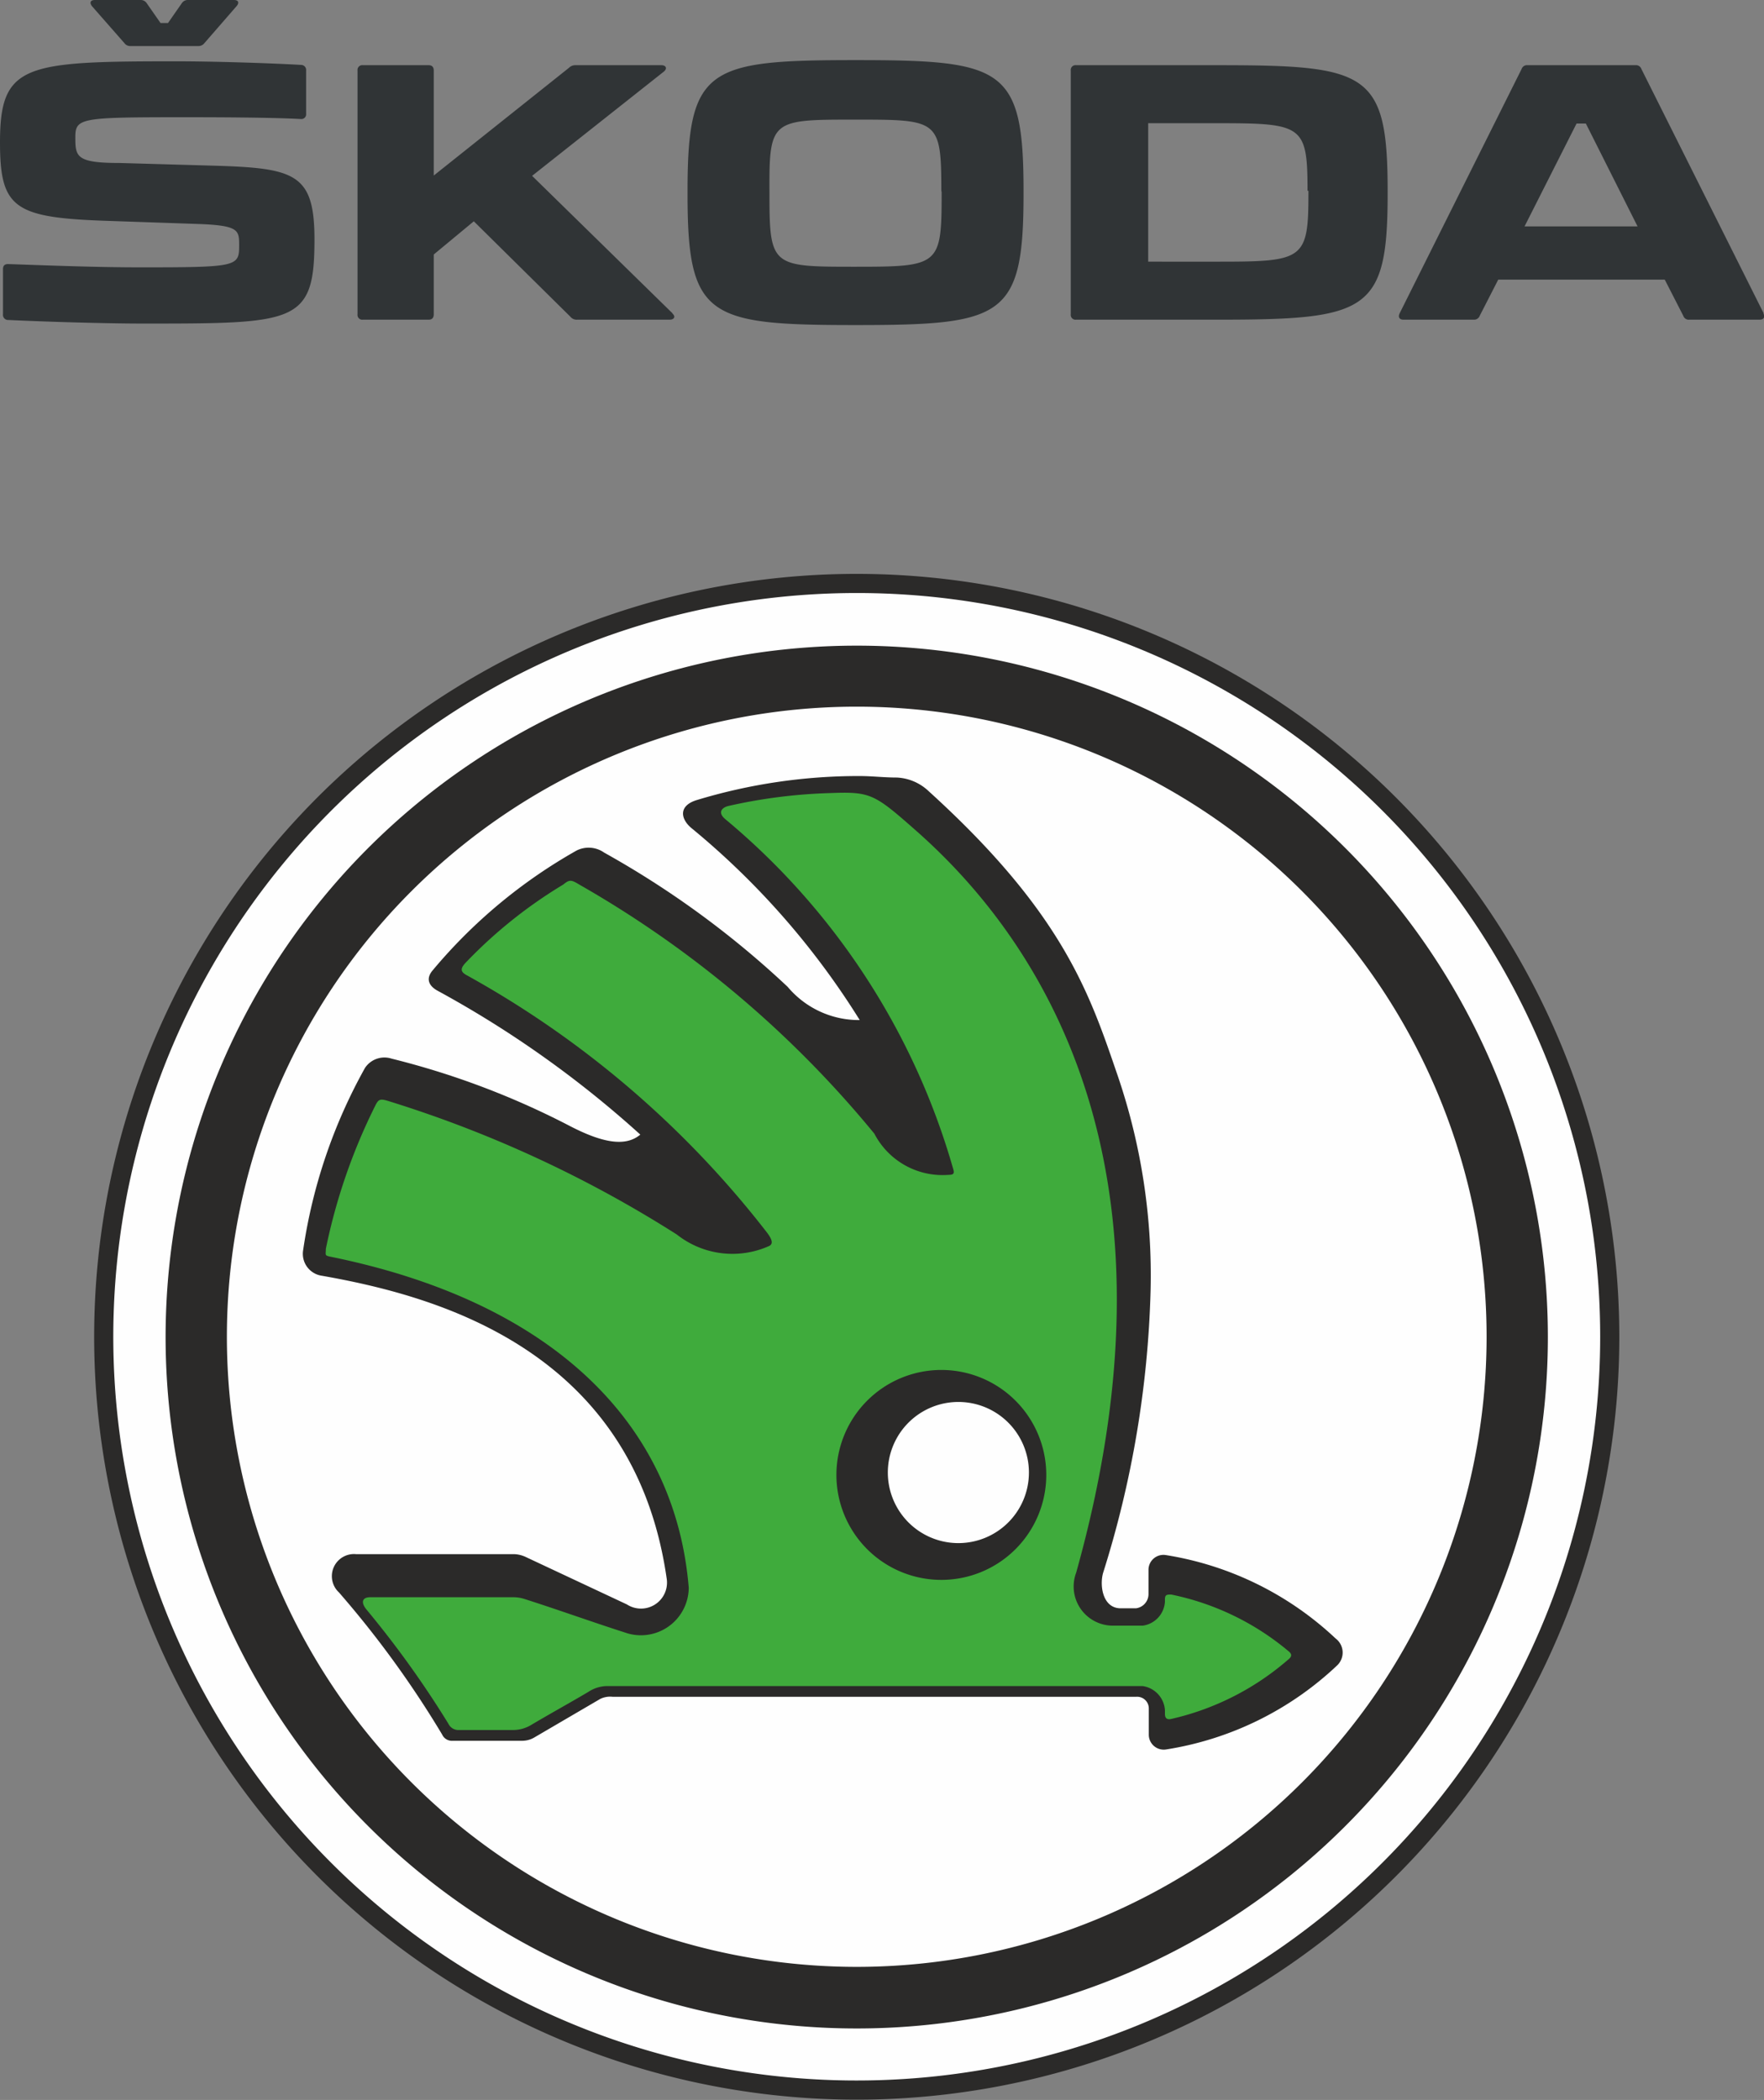 <svg xmlns="http://www.w3.org/2000/svg" viewBox="0 0 59.01 70.22"><rect x="0" y="0" width="59.01" height="70.22" fill="#808080" stroke="none"/><defs><style>.cls-1{fill:#2b2a29;}.cls-1,.cls-2,.cls-3,.cls-4{fill-rule:evenodd;}.cls-2{fill:#fefefe;}.cls-3{fill:#3fab3c;}.cls-4{fill:#303436;}</style></defs><title>Skoda</title><g id="Layer_2" data-name="Layer 2"><g id="_1" data-name="1"><path class="cls-1" d="M54.17,44.7A25.51,25.51,0,1,1,28.66,19.19,25.52,25.52,0,0,1,54.17,44.7Z"/><path class="cls-2" d="M53.53,44.7A24.87,24.87,0,1,1,28.66,19.83,24.86,24.86,0,0,1,53.53,44.7Z"/><path class="cls-1" d="M51.78,44.7A23.12,23.12,0,1,1,28.66,21.59,23.12,23.12,0,0,1,51.78,44.7Z"/><path class="cls-2" d="M49.73,44.7A21.07,21.07,0,1,1,28.66,23.63,21.07,21.07,0,0,1,49.73,44.7Z"/><path class="cls-1" d="M44.68,54.79A10.75,10.75,0,0,0,39,52a.5.5,0,0,0-.58.5v.79a.48.48,0,0,1-.42.49c-.17,0-.34,0-.51,0-.6,0-.71-.75-.59-1.18a34.3,34.3,0,0,0,1.59-9.44A20.66,20.66,0,0,0,37.4,36c-.94-2.74-1.8-5.43-6.33-9.54A1.66,1.66,0,0,0,30,26c-.44,0-.81-.05-1.26-.05a18.65,18.65,0,0,0-5.42.8c-.64.19-.55.64-.19.94a26.24,26.24,0,0,1,5.63,6.42A3.11,3.11,0,0,1,26.35,33a30.92,30.92,0,0,0-6.14-4.49.9.9,0,0,0-.92-.07,17.41,17.41,0,0,0-4.81,4c-.27.31-.1.55.16.69a35.11,35.11,0,0,1,6.78,4.81c-.5.42-1.28.28-2.42-.32a27,27,0,0,0-5.9-2.22.78.78,0,0,0-.89.31,17.76,17.76,0,0,0-2.07,6.1.74.74,0,0,0,.63.85c3.74.66,10.42,2.42,11.53,10.11a.87.87,0,0,1-1.33.88L17.6,52.07a1,1,0,0,0-.38-.1h-5.3a.74.74,0,0,0-.58,1.28A33.27,33.27,0,0,1,14.79,58a.36.36,0,0,0,.36.21h2.31a.8.8,0,0,0,.43-.12l2.19-1.28a.75.75,0,0,1,.42-.07H38a.39.39,0,0,1,.43.38V58a.5.5,0,0,0,.58.5,10.75,10.75,0,0,0,5.72-2.81A.59.59,0,0,0,44.68,54.79Z"/><path class="cls-3" d="M31.69,52.28a3.11,3.11,0,1,1,3.1-3.11,3.11,3.11,0,0,1-3.1,3.11Zm11.42,2.94a8.85,8.85,0,0,0-3.93-1.9c-.14,0-.21,0-.21.16v.08a.86.86,0,0,1-.74.8h-1A1.31,1.31,0,0,1,36,52.59c3.55-12.66-.41-20.49-5.42-24.87-1.35-1.19-1.48-1.25-2.83-1.2a17.67,17.67,0,0,0-3.38.43c-.21.05-.38.21-.11.44A23.65,23.65,0,0,1,31.89,39.1c.06.2-.06.18-.22.19a2.57,2.57,0,0,1-2.42-1.38,35.54,35.54,0,0,0-9.87-8.33c-.28-.17-.33-.17-.54,0a15.72,15.72,0,0,0-3.28,2.63c-.18.2-.14.3.07.41a32.73,32.73,0,0,1,10,8.56c.22.28.23.41.11.48a3,3,0,0,1-3.1-.38A40,40,0,0,0,13,36.82c-.29-.09-.34-.07-.46.18a19.42,19.42,0,0,0-1.64,4.76c0,.2-.05.22.14.26,7.46,1.51,11.55,5.6,12,11.07A1.6,1.6,0,0,1,21,54.62c-1.16-.37-2.29-.78-3.45-1.15a1.21,1.21,0,0,0-.38-.06H12.38c-.22,0-.34.13-.13.4A33.07,33.07,0,0,1,15,57.64a.37.37,0,0,0,.36.21h1.77a1.18,1.18,0,0,0,.64-.17c.64-.38,1.28-.73,1.92-1.11a1.16,1.16,0,0,1,.62-.19H38.22a.87.87,0,0,1,.75.81v.12c0,.15.07.2.21.17a9,9,0,0,0,3.93-2C43.22,55.39,43.22,55.31,43.11,55.22Z"/><path class="cls-1" d="M35,49.32a3.51,3.51,0,1,1-3.5-3.51A3.51,3.51,0,0,1,35,49.32Z"/><path class="cls-2" d="M34.42,49.23a2.36,2.36,0,1,1-2.36-2.35A2.36,2.36,0,0,1,34.42,49.23Z"/><path class="cls-4" d="M3.08.21,4.16,1.44a.24.24,0,0,0,.21.1H6.63a.25.25,0,0,0,.21-.1L7.91.21C8,.11,8,0,7.82,0H6.3a.24.24,0,0,0-.22.11L5.62.77H5.37L4.91.11A.24.24,0,0,0,4.69,0H3.18C3,0,3,.11,3.08.21ZM23,6.38V6.5c0,4.12.67,4.37,5.62,4.37s5.62-.25,5.62-4.39v-.1c0-4.12-.67-4.37-5.62-4.37S23,2.26,23,6.38Zm-.5,4.1-4.7-4.6L22.2,2.4c.13-.1.09-.22-.08-.22H19.24a.3.3,0,0,0-.21.09l-4.52,3.6V2.36c0-.12-.06-.18-.17-.18h-2.2a.16.16,0,0,0-.18.18v8.15a.16.16,0,0,0,.18.18h2.2c.11,0,.17-.06.17-.18v-2L15.85,7.4l3.23,3.19a.27.27,0,0,0,.23.1H22.4c.16,0,.21-.11.09-.21Zm18.24-8.3H36a.16.16,0,0,0-.18.18v8.15a.16.16,0,0,0,.18.18h4.71c5.05,0,5.71-.25,5.71-4.22V6.4c0-4-.66-4.22-5.71-4.22ZM59,10.48,54.91,2.31a.19.19,0,0,0-.2-.13H51.1a.19.19,0,0,0-.2.13l-4.08,8.17c-.06.13,0,.21.13.21H49.3a.2.2,0,0,0,.2-.13l.62-1.21h5.57l.62,1.21a.19.19,0,0,0,.2.13h2.35c.14,0,.19-.08.13-.21Zm-27.5-4.1V6.5c0,2.38-.09,2.42-2.88,2.42s-2.88,0-2.88-2.42V6.38C25.73,4,25.82,4,28.61,4s2.88,0,2.88,2.42Zm12.27,0V6.5c0,2.18-.18,2.25-3,2.25H38.41V4.12h2.33c2.84,0,3,.07,3,2.26Zm11,1.19H51l1.74-3.44h.31l1.73,3.44ZM.28,10.7c1.25.06,3.3.12,4.48.12,5.15,0,5.76,0,5.76-2.81,0-2.21-.65-2.39-3.38-2.47L4,5.45c-1.45,0-1.48-.21-1.48-.86s.18-.67,3.66-.67c.66,0,2.77,0,3.88.06a.16.16,0,0,0,.18-.18V2.36a.17.17,0,0,0-.17-.19C9,2.11,7.16,2.05,5.87,2.05.81,2.05,0,2.15,0,4.76,0,7,.49,7.29,3.73,7.39l2.91.1C8,7.54,8,7.7,8,8.21c0,.7-.06.73-3.27.73-1.5,0-3-.06-4.46-.11-.11,0-.17.05-.17.17v1.51A.17.17,0,0,0,.28,10.7Z"/></g></g></svg>